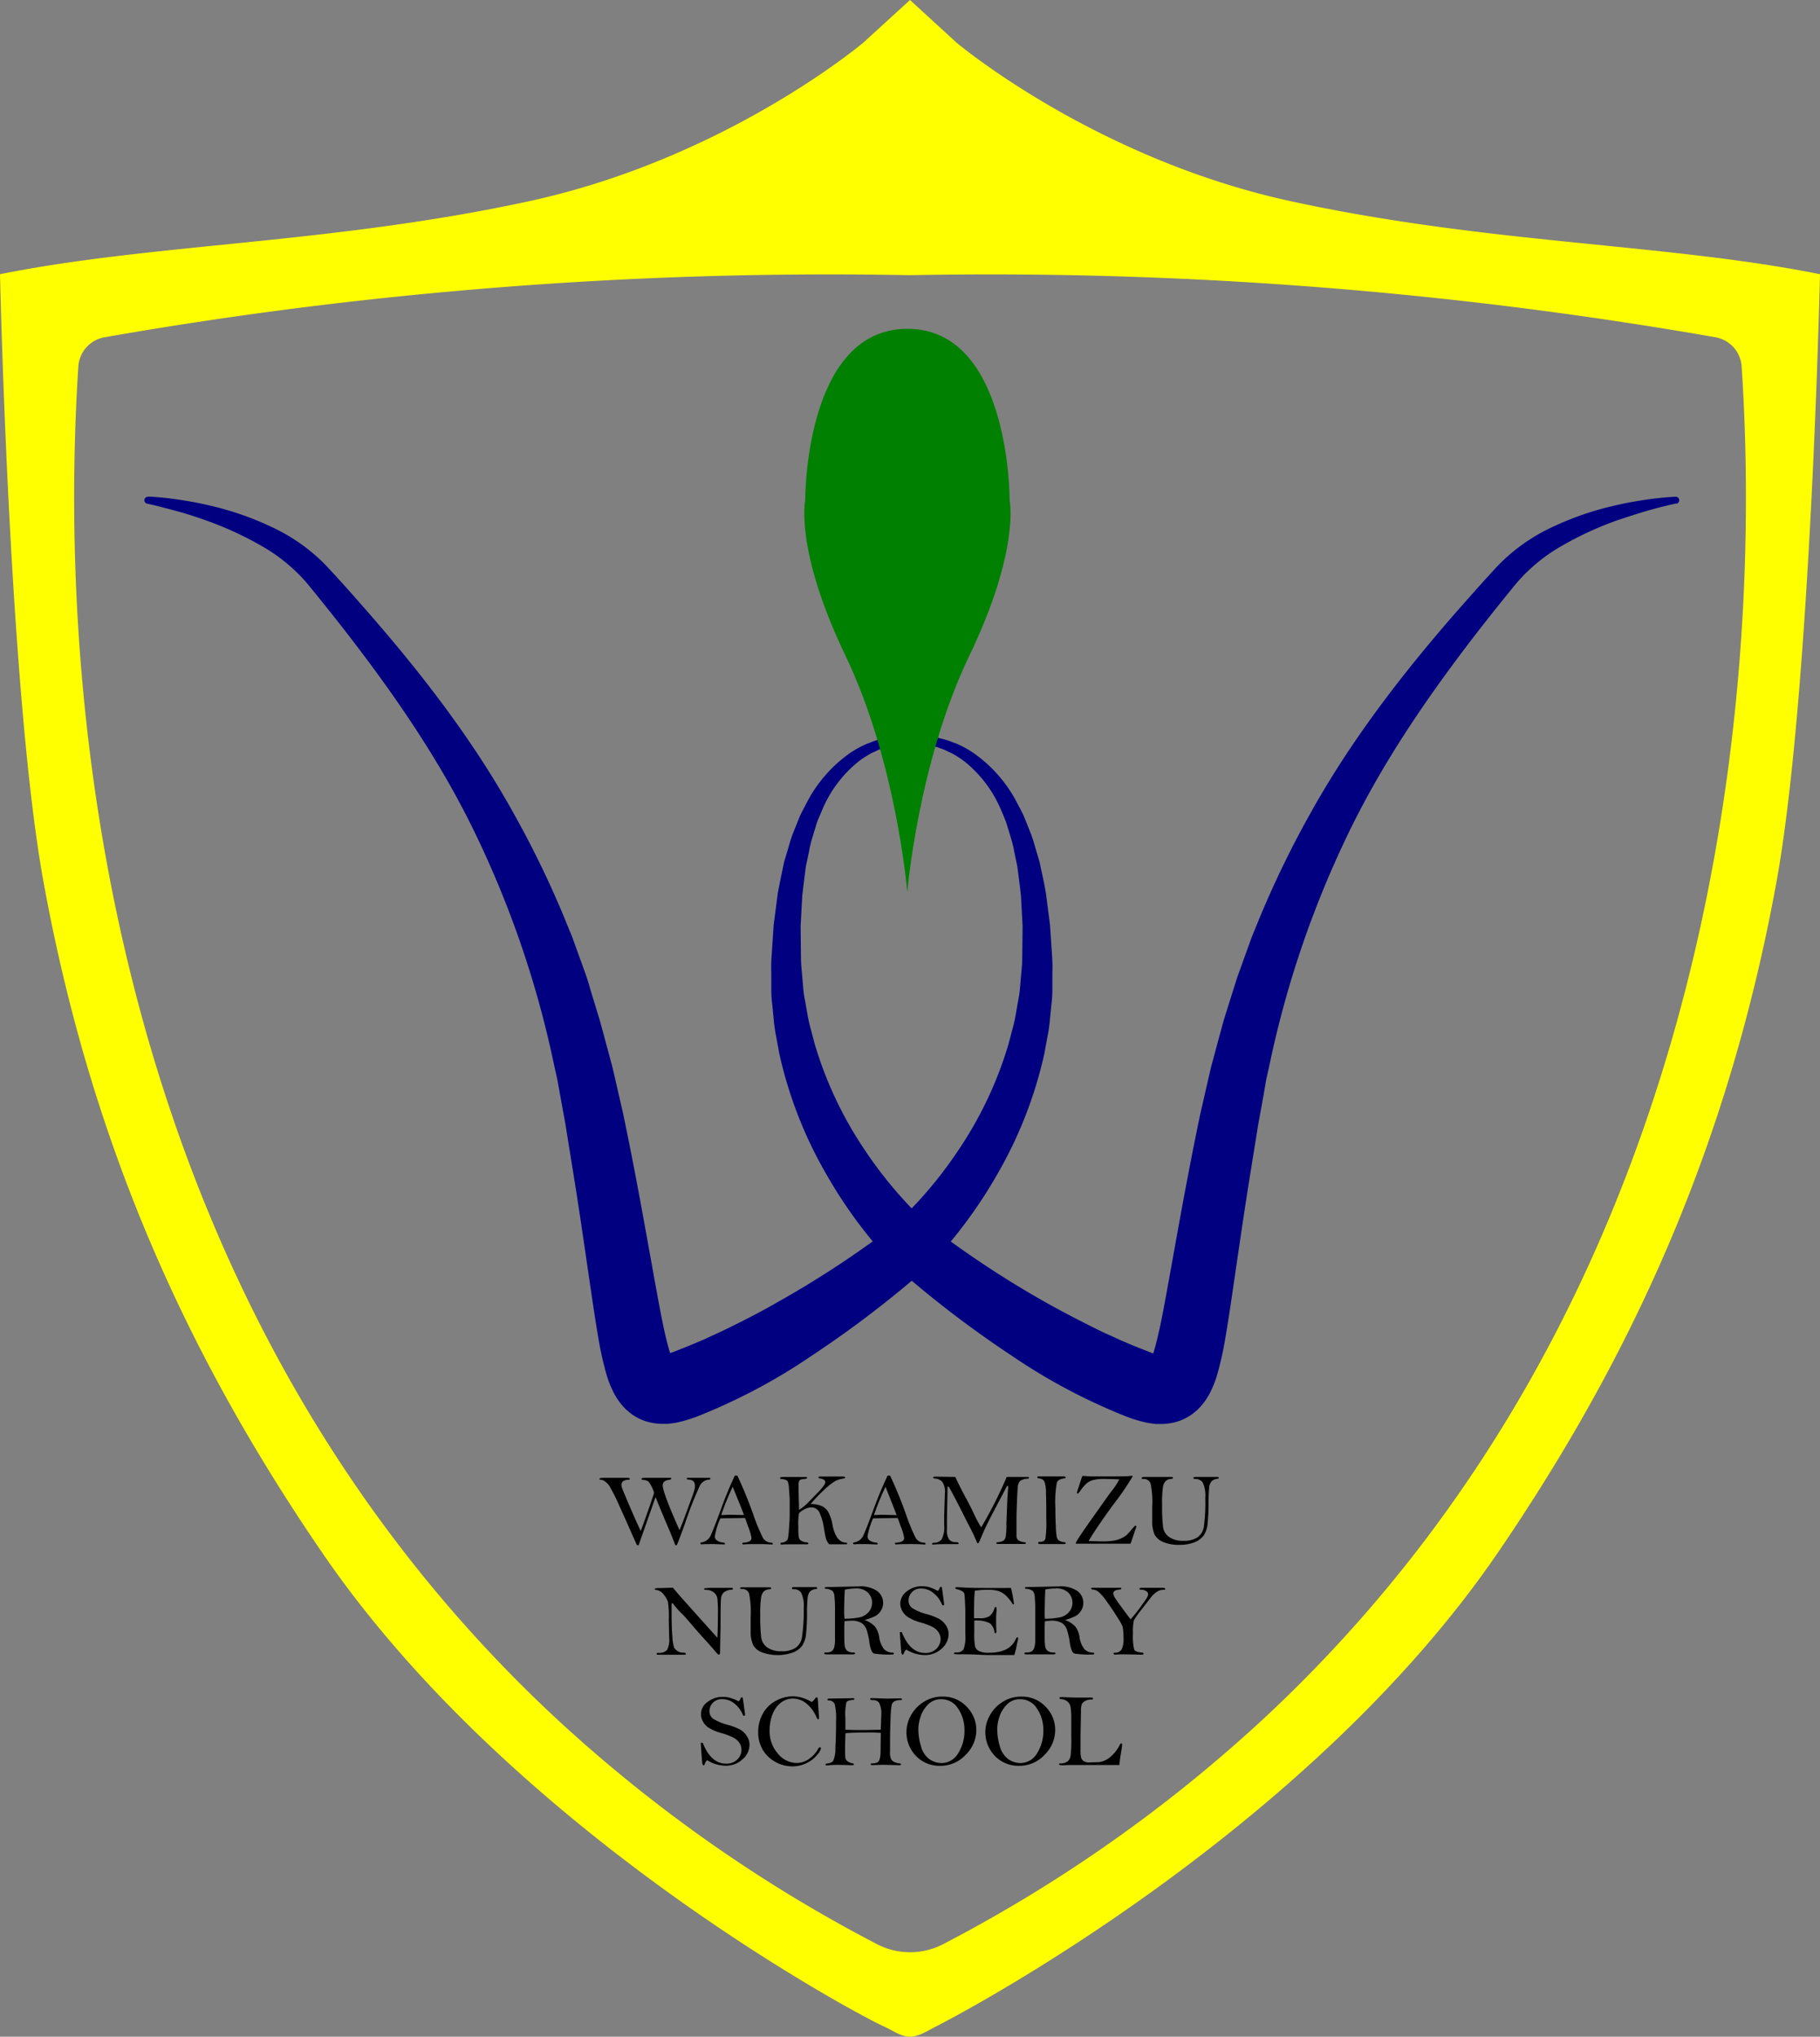 <svg xmlns="http://www.w3.org/2000/svg" viewBox="0 0 391.75 438.23"><rect x="0" y="0" width="391.75" height="438.23" fill="#808080" stroke="none"/><defs><style>.cls-1{fill:navy;}.cls-2{fill:green;}.cls-3{fill:#ff0;}</style></defs><g id="レイヤー_2" data-name="レイヤー 2"><g id="レイヤー_2-2" data-name="レイヤー 2"><path class="cls-1" d="M31.91,106.84a65.86,65.86,0,0,1,6.76.7c2.24.33,4.47.74,6.68,1.28a64.52,64.52,0,0,1,13,4.51A39.57,39.57,0,0,1,70,121.49c3.15,3.34,6.06,6.64,9,10,11.81,13.51,23,27.94,31.8,43.95a209.79,209.79,0,0,1,11.77,24.74c.46,1,.85,2.12,1.23,3.2l1.17,3.22,1.16,3.23c.38,1.08.7,2.17,1,3.26l2,6.54,1.79,6.61.89,3.31.77,3.33,1.53,6.67c.93,4.4,1.8,8.79,2.64,13.2,1.69,8.8,3.23,17.67,4.82,26.35.4,2.16.81,4.31,1.25,6.39s.92,4.09,1.45,5.71a10.6,10.6,0,0,0,.69,1.65c0,.08,0,0-.16-.2l-.08-.06-.12-.13a1.31,1.31,0,0,0-.28-.2,2.84,2.84,0,0,0-.75-.4,2.9,2.9,0,0,0-1.05-.24h0a2.11,2.11,0,0,0,.22-.05,17.37,17.37,0,0,0,2.18-.67c1.84-.71,3.79-1.48,5.7-2.31.95-.39,1.91-.85,2.86-1.29s1.92-.88,2.87-1.34c3.82-1.86,7.65-3.82,11.4-6a210.85,210.85,0,0,0,21.78-14.09c.87-.64,1.67-1.27,2.5-1.9l.18-.14.27-.24.55-.49,1.11-1c1.48-1.44,2.94-2.95,4.34-4.52a90.92,90.92,0,0,0,7.74-10,82.51,82.51,0,0,0,10.84-22.87l.81-3.07a30.25,30.25,0,0,0,.72-3.1l.55-3.14a23.87,23.87,0,0,0,.44-3.15l.27-3.19a30.91,30.91,0,0,0,.19-3.21l.07-6.54-.35-6.5c-.22-2.15-.51-4.29-.79-6.43l-.66-3.15a24.51,24.51,0,0,0-.77-3.12l-.93-3.07c-.37-1-.81-2-1.21-2.94a26.62,26.62,0,0,0-7.47-10,19.31,19.31,0,0,0-2.61-1.77c-.45-.28-.94-.46-1.41-.7a9.9,9.9,0,0,0-1.47-.61,20.4,20.4,0,0,0-6.26-1.27h0a.75.75,0,0,1,0-1.5,21.79,21.79,0,0,1,6.89.8,11.16,11.16,0,0,1,1.67.53c.54.22,1.11.38,1.64.65a21.67,21.67,0,0,1,3.08,1.73,29.73,29.73,0,0,1,9.29,10.46c.53,1,1.1,2.06,1.6,3.12l1.3,3.23a27,27,0,0,1,1.1,3.29l1,3.34c.47,2.24,1,4.5,1.37,6.76l.89,6.82.45,6.83a33.15,33.15,0,0,1,.06,3.46l0,3.5a27.14,27.14,0,0,1-.22,3.49l-.34,3.49a31.61,31.61,0,0,1-.53,3.47l-.63,3.45a91,91,0,0,1-10.19,26.08,101.1,101.1,0,0,1-7.82,11.71c-1.44,1.86-2.95,3.68-4.55,5.47L201,271.25l-.66.67-.33.34-.45.42c-.88.78-1.79,1.6-2.66,2.34a228.18,228.18,0,0,1-22,16.56,126.45,126.45,0,0,1-24.85,13.2,30.55,30.55,0,0,1-4.21,1.27c-.39.09-.91.16-1.42.23-.26,0-.47.07-.78.08l-.91,0a12,12,0,0,1-4.34-.77,12.69,12.69,0,0,1-2.22-1.17c-.32-.23-.63-.47-.93-.73l-.45-.38-.36-.37a13.57,13.57,0,0,1-2.12-2.89,21.87,21.87,0,0,1-1.83-4.53,71.69,71.69,0,0,1-1.63-7.3c-.4-2.3-.75-4.55-1.09-6.78-1.33-8.91-2.55-17.65-3.94-26.42l-2.11-13.12-1.17-6.43-.58-3.22-.71-3.18a215.71,215.71,0,0,0-16.74-49.29C95,164.08,85,149.52,74.14,135.56c-2.71-3.47-5.52-7-8.29-10.34a36.89,36.89,0,0,0-9.65-7.81A71.68,71.68,0,0,0,44.41,112c-2.06-.74-4.15-1.43-6.27-2s-4.26-1.15-6.4-1.62h0a.75.75,0,0,1,.19-1.49Z"/><path class="cls-1" d="M360.79,108.33c-2.14.47-4.29,1-6.4,1.62s-4.21,1.31-6.27,2a71.68,71.68,0,0,0-11.79,5.41,36.89,36.89,0,0,0-9.65,7.81c-2.77,3.33-5.58,6.87-8.29,10.34-10.87,14-20.84,28.52-28.38,44.25a215.71,215.71,0,0,0-16.74,49.29l-.71,3.18L272,235.5l-1.17,6.43-2.11,13.12c-1.39,8.77-2.61,17.51-3.94,26.42-.34,2.23-.69,4.48-1.09,6.78a71.69,71.69,0,0,1-1.63,7.3,22.34,22.34,0,0,1-1.82,4.53,14,14,0,0,1-2.13,2.89l-.36.37-.45.38c-.3.26-.61.5-.93.73a12.69,12.69,0,0,1-2.22,1.17,12,12,0,0,1-4.33.77l-.92,0c-.31,0-.52-.05-.78-.08-.5-.07-1-.14-1.42-.23a30.55,30.55,0,0,1-4.21-1.27,126.73,126.73,0,0,1-24.85-13.2,228.18,228.18,0,0,1-22-16.56c-.87-.74-1.78-1.56-2.66-2.34l-.45-.42-.33-.34-.66-.67-1.24-1.33c-1.6-1.79-3.11-3.61-4.55-5.47a101.1,101.1,0,0,1-7.82-11.71,91,91,0,0,1-10.19-26.08l-.63-3.45a31.61,31.61,0,0,1-.53-3.47l-.34-3.49a27.14,27.14,0,0,1-.22-3.49l0-3.5a33.15,33.15,0,0,1,.06-3.46l.45-6.83.89-6.82c.41-2.26.9-4.52,1.37-6.76l1-3.34a27,27,0,0,1,1.1-3.29l1.3-3.23c.5-1.06,1.07-2.09,1.6-3.12A29.73,29.73,0,0,1,183,162a21.67,21.67,0,0,1,3.08-1.73c.53-.27,1.1-.43,1.64-.65a11.16,11.16,0,0,1,1.67-.53,21.85,21.85,0,0,1,6.9-.8.75.75,0,0,1,0,1.5h0A20.4,20.4,0,0,0,190,161a9.37,9.37,0,0,0-1.46.61c-.48.24-1,.42-1.42.7a19.31,19.31,0,0,0-2.61,1.77,26.49,26.49,0,0,0-7.46,10c-.41,1-.85,1.94-1.22,2.94l-.93,3.07a22.91,22.91,0,0,0-.76,3.12l-.67,3.15c-.27,2.14-.56,4.28-.79,6.43l-.35,6.5.07,6.54a30.91,30.91,0,0,0,.19,3.21l.27,3.19a23.87,23.87,0,0,0,.44,3.15l.55,3.14a30.25,30.25,0,0,0,.72,3.1l.81,3.07a82.79,82.79,0,0,0,10.84,22.87,89.8,89.8,0,0,0,7.75,10c1.39,1.57,2.85,3.08,4.33,4.52l1.11,1,.55.49.27.24.18.14c.83.63,1.63,1.26,2.5,1.9A210.85,210.85,0,0,0,224.69,280c3.75,2.13,7.58,4.09,11.4,6,.95.46,1.91.92,2.87,1.34s1.91.9,2.87,1.29c1.9.83,3.85,1.6,5.69,2.31a17.37,17.37,0,0,0,2.18.67c.15.05.18,0,.22.05h0a2.9,2.9,0,0,0-1,.24,2.63,2.63,0,0,0-.74.4,1.15,1.15,0,0,0-.29.2l-.12.13-.08.06c-.21.24-.21.28-.16.2a10.6,10.6,0,0,0,.69-1.65c.53-1.62,1-3.66,1.45-5.71s.85-4.23,1.25-6.39c1.59-8.68,3.13-17.55,4.82-26.35.84-4.41,1.71-8.8,2.64-13.2l1.53-6.67.77-3.33.89-3.31,1.79-6.61,2.05-6.54c.36-1.09.67-2.18,1.05-3.26l1.17-3.23,1.16-3.22c.38-1.08.77-2.15,1.23-3.2a211.38,211.38,0,0,1,11.77-24.74c8.83-16,20-30.44,31.8-43.95,3-3.39,5.9-6.69,9-10a39.57,39.57,0,0,1,11.62-8.16,64.52,64.52,0,0,1,13-4.51c2.21-.54,4.44-.95,6.68-1.28a65.86,65.86,0,0,1,6.76-.7.75.75,0,0,1,.79.72.76.76,0,0,1-.6.77Z"/><path class="cls-2" d="M195.29,192s2.32-27.94,13.33-50.85,8.7-33.52,8.7-33.52.2-36.88-22-36.88-22,36.88-22,36.88S171,118.2,182,141.11,195.29,192,195.29,192Z"/><path class="cls-3" d="M278,43.33c-42.59-9.22-72.15-34.19-72.15-34.19L195.87,0l-10,9.14s-29.56,25-72.15,34.19S33.18,52.34,0,59c0,0,2,90.65,9.41,131,10.43,57,31.29,102.25,60,144.16C110.55,394.29,184.76,433.57,190.22,436c2.19,1,3.73,2.23,5.65,2.23s4-1.41,5.65-2.23c5.33-2.7,79.67-41.71,120.83-101.84C351,292.25,371.9,247,382.34,190c7.37-40.31,9.41-131,9.41-131C358.56,52.34,320.62,52.55,278,43.33ZM271.56,370.2A316,316,0,0,1,203,418.32a15.44,15.44,0,0,1-14.21,0,316.05,316.05,0,0,1-68.59-48.12C11.28,269.32,14,122.91,16.87,78.77a6.83,6.83,0,0,1,5.73-6.22C45.82,68.49,71.08,65,98.19,62.61a907.45,907.45,0,0,1,97.68-3.4,907.55,907.55,0,0,1,97.69,3.4c27.1,2.41,52.36,5.88,75.58,9.94a6.85,6.85,0,0,1,5.74,6.22C377.8,122.91,380.47,269.32,271.56,370.2Z"/><path d="M137.46,332.48h-.34c-.37-.77-.79-1.71-1.28-2.83s-1.3-2.94-2.44-5.45a40.29,40.29,0,0,0-2.25-4.5,3.85,3.85,0,0,0-1-1,1.89,1.89,0,0,0-.79-.31c-.23,0-.35-.09-.35-.2s.29-.21.87-.21h5c.47,0,.7.07.7.21s-.11.19-.34.2c-1,.05-1.48.43-1.48,1.12a2,2,0,0,0,.13.63c.08.27.63,1.57,1.63,3.92s1.8,4.12,2.39,5.35c.23-.56.73-1.94,1.5-4.12s1.23-3.55,1.38-4.11a7.44,7.44,0,0,0-1.2-2.4,2.4,2.4,0,0,0-1.05-.35c-.31,0-.47-.1-.47-.23s.28-.22.84-.22h4.9a2.71,2.71,0,0,1,.56,0c.08,0,.11.09.11.2s-.19.18-.58.25c-.83.12-1.25.51-1.25,1.17q0,1.54,3.62,9.64.72-1.77,1.41-3.66l1.23-3.35a17.45,17.45,0,0,0,.61-1.85,3.34,3.34,0,0,0,.07-.68q0-1.32-1.44-1.35c-.21,0-.32-.07-.32-.2a.17.17,0,0,1,.11-.17,2.66,2.66,0,0,1,.58,0h2.78c.83,0,1.3,0,1.42,0a.18.18,0,0,1,.18.2q0,.17-.27.18a2.39,2.39,0,0,0-2,1.32,80.65,80.65,0,0,0-3.2,8.16c-.88,2.42-1.46,4-1.76,4.63h-.31q-.93-2.43-1.8-4.43t-2.46-5.91Z"/><path d="M158.18,317.49h.53a92.56,92.56,0,0,1,3.52,8.63,39.58,39.58,0,0,0,2,4.8,2.08,2.08,0,0,0,1.73,1c.26,0,.38.11.38.25s-.06.15-.19.15H166c-.7-.06-1.59-.09-2.68-.09-1.66,0-2.72,0-3.2.08-.23,0-.35-.07-.35-.2s.09-.15.26-.18a3.14,3.14,0,0,0,1.35-.32.79.79,0,0,0,.37-.72,10.54,10.54,0,0,0-.7-2.37l-.67-1.9-5.32.07a15.76,15.76,0,0,0-1.19,3.85,1.08,1.08,0,0,0,.59,1,2.65,2.65,0,0,0,1.16.36c.28,0,.42.11.42.25s0,.11-.13.16l-2.21-.08c-1.28,0-2.14,0-2.58.05-.25,0-.37-.07-.37-.2s.11-.19.32-.22a2.57,2.57,0,0,0,2-1.72c.47-1,1.19-2.9,2.18-5.59Q156.58,320.85,158.18,317.49Zm-.46,2.4a53.9,53.9,0,0,0-2.48,6.09c.78,0,1.35-.06,1.69-.06l3.21.06c-.28-.77-.68-1.78-1.19-3.05C158.33,321.43,157.92,320.41,157.72,319.89Z"/><path d="M172,324.86a10.8,10.8,0,0,0,1.75-1.36l2-2.06a13.72,13.72,0,0,0,1.64-1.9,1.55,1.55,0,0,0,.26-.67.57.57,0,0,0-.3-.46,1.65,1.65,0,0,0-.71-.27c-.31,0-.46-.13-.46-.25s.13-.2.38-.2h.25c.28,0,1.13,0,2.54,0,1,0,1.64,0,2,0s.57.09.57.21-.11.2-.32.23a5.45,5.45,0,0,0-1.84.55,14,14,0,0,0-2.43,1.94,32,32,0,0,0-2.84,3,6.09,6.09,0,0,1,2.23.36,3.18,3.18,0,0,1,1.49,1.24,8.61,8.61,0,0,1,1,3c.5,2.35,1.4,3.57,2.7,3.68.29,0,.44.09.44.22s-.07.16-.21.16l-1,0c-1.55,0-2.44,0-2.67,0a3.54,3.54,0,0,1-.73-1.41q-.17-.69-.45-2.43a11.21,11.21,0,0,0-.83-2.81,1.89,1.89,0,0,0-1.8-1.29,3.32,3.32,0,0,0-1.68.51,3.16,3.16,0,0,0-1,.76,13.42,13.42,0,0,0-.14,2.92,12.54,12.54,0,0,0,.12,2.31,1.13,1.13,0,0,0,.52.69,2.47,2.47,0,0,0,1.1.32c.27,0,.41.11.41.25s-.1.18-.29.18h-.14c-.21,0-1,0-2.33,0-1.61,0-2.53,0-2.74.05l-.24,0c-.18,0-.26-.07-.26-.2s.1-.19.32-.22a1.77,1.77,0,0,0,.91-.33,1,1,0,0,0,.38-.57,18.26,18.26,0,0,0,.23-2.18c.1-1.23.15-2.26.15-3.08,0-1.09,0-2,0-2.77s-.07-1.58-.14-2.47a6.6,6.6,0,0,0-.23-1.61,1,1,0,0,0-.35-.42,3.08,3.08,0,0,0-1.07-.25c-.19,0-.29-.09-.29-.2s.18-.24.53-.24h.92l4.06,0c.21,0,.31.06.31.18a.19.19,0,0,1-.1.16,3.19,3.19,0,0,1-.63.11,2.9,2.9,0,0,0-.68.13.66.66,0,0,0-.27.28,1.53,1.53,0,0,0-.14.75C171.87,320.12,171.91,322,172,324.86Z"/><path d="M191.06,317.49h.53a92.56,92.56,0,0,1,3.52,8.63,39,39,0,0,0,2,4.8,2.07,2.07,0,0,0,1.73,1c.25,0,.38.11.38.25s-.07.15-.2.15h-.16q-1-.09-2.67-.09c-1.66,0-2.73,0-3.2.08-.24,0-.36-.07-.36-.2s.09-.15.27-.18a3.12,3.12,0,0,0,1.34-.32.77.77,0,0,0,.37-.72,10,10,0,0,0-.7-2.37l-.67-1.9-5.31.07a15.29,15.29,0,0,0-1.19,3.85,1.07,1.07,0,0,0,.58,1,2.69,2.69,0,0,0,1.16.36c.29,0,.43.11.43.25s-.05.11-.14.16l-2.21-.08c-1.28,0-2.14,0-2.58.05-.24,0-.37-.07-.37-.2s.11-.19.32-.22a2.6,2.6,0,0,0,2-1.72c.46-1,1.19-2.9,2.17-5.59Q189.46,320.85,191.06,317.49Zm-.45,2.4a55.54,55.54,0,0,0-2.49,6.09c.79,0,1.35-.06,1.69-.06L193,326c-.29-.77-.68-1.78-1.19-3.05C191.21,321.43,190.8,320.41,190.61,319.89Z"/><path d="M205.61,317.78q1.15,2.42,2.15,4.26c.81,1.48,1.43,2.71,1.88,3.69a24.06,24.06,0,0,0,1.56,2.9,89.3,89.3,0,0,0,5.49-10.85h4.55c.16,0,.24.09.24.2s-.09.18-.28.19a2.94,2.94,0,0,0-1.61.47,2,2,0,0,0-.51,1.24q-.09.87-.18,3.24c-.07,1.58-.1,2.9-.1,3.95,0,2,0,3.2,0,3.53a1.16,1.16,0,0,0,.39.8,2.69,2.69,0,0,0,1.33.43c.2,0,.29.1.29.21s-.12.16-.35.16h-5.62c-.25,0-.38-.06-.38-.17s.08-.17.26-.19a3.26,3.26,0,0,0,1.27-.34,1.35,1.35,0,0,0,.47-.79,15,15,0,0,0,.16-2.83l.21-5.3L217,320q0-.3-.09-.3c-.1,0-.17.06-.23.18l-2.27,4.31c-1.45,2.76-2.34,4.52-2.66,5.3l-.71,1.66a5.64,5.64,0,0,1-.4.83.23.23,0,0,1-.16.08c-.1,0-.17-.1-.23-.29a46.11,46.11,0,0,0-2.12-4.35c-.66-1.37-1.46-2.94-2.38-4.71s-1.43-2.68-1.51-2.76-.13-.11-.17-.11-.11.09-.11.27l-.13,6.68,0,2.2a3.62,3.62,0,0,0,.49,2.29,1.85,1.85,0,0,0,1.43.54c.39,0,.59.08.59.25s-.1.17-.29.17h-2.59c-.7,0-1.6,0-2.71.11-.09-.06-.14-.11-.14-.17s.14-.23.4-.24a2,2,0,0,0,1.68-.72,5.77,5.77,0,0,0,.54-3.11l0-1.95.16-4.91a3.84,3.84,0,0,0-.53-2.36,2.25,2.25,0,0,0-1.54-.75c-.29,0-.44-.11-.44-.23s.11-.19.32-.19h.42Z"/><path d="M223.53,317.67l2.08,0,3.2,0c.38,0,.57.07.57.22s-.1.18-.31.21c-.85.1-1.37.39-1.58.88a23.06,23.06,0,0,0-.32,5.38c0,1.13,0,2.42.09,3.84a17.17,17.17,0,0,0,.21,2.56,1.31,1.31,0,0,0,.43.68,2.49,2.49,0,0,0,1.19.38c.19,0,.29.09.29.21s-.09.19-.27.19l-2.83,0-2.42,0c-.27,0-.4-.08-.4-.23s.1-.23.32-.23c.71,0,1.12-.24,1.24-.68a24.31,24.31,0,0,0,.19-4.22c0-2.29,0-4.15-.07-5.57a6.57,6.57,0,0,0-.37-2.6,1.56,1.56,0,0,0-1.16-.59c-.22,0-.32-.12-.32-.26S223.37,317.67,223.53,317.67Z"/><path d="M243.35,332.15l-.49,0c-6.94,0-10.52,0-10.72,0a4.18,4.18,0,0,1-.51,0,.14.14,0,0,1-.08-.14,7.83,7.83,0,0,1,.57-1c.36-.58,1.08-1.65,2.16-3.19l3-4.24c.91-1.29,1.53-2.15,1.86-2.59a15.41,15.41,0,0,0,1.79-2.68c-1.35-.06-2.4-.09-3.16-.09a9.21,9.21,0,0,0-2.53.25,3.64,3.64,0,0,0-1.38.73,9.38,9.38,0,0,0-1.35,1.61c-.26.37-.44.55-.52.55s-.18-.06-.18-.2.16-.57.5-1.61.53-1.63.59-1.78.14-.21.2-.21l1.7.11c.61,0,1.85,0,3.73,0,2.6,0,4.25,0,4.95-.13h.17a.13.13,0,0,1,.14.14,58.6,58.6,0,0,1-4.22,6.14q-3.82,5.26-5.25,7.76c1.1,0,2,.07,2.81.07a16.57,16.57,0,0,0,2.53-.15,6.44,6.44,0,0,0,1.66-.5,5.21,5.21,0,0,0,1.09-.64,11.76,11.76,0,0,0,1.15-1.25c.48-.56.76-.85.84-.85s.19.09.19.26Z"/><path d="M246.3,317.78H252c.33,0,.5.06.5.19s-.13.21-.37.24a2,2,0,0,0-1.2.43,2.31,2.31,0,0,0-.59,1.24,22.76,22.76,0,0,0-.2,3.83,37.47,37.47,0,0,0,.21,4.87,3.12,3.12,0,0,0,1.33,2.15,5.11,5.11,0,0,0,3,.8,5.35,5.35,0,0,0,3.07-.74,3.43,3.43,0,0,0,1.36-2.19,38.26,38.26,0,0,0,.32-6.32,6.53,6.53,0,0,0-.54-3.28,1.83,1.83,0,0,0-1.59-.77c-.28,0-.42-.08-.42-.23s.18-.22.56-.22h4.57c.21,0,.31.07.31.22s-.09.16-.25.18a2.2,2.2,0,0,0-1.28.53,2.54,2.54,0,0,0-.53,1.48,30.42,30.42,0,0,0-.12,3.14,41.84,41.84,0,0,1-.2,4.4,5.63,5.63,0,0,1-.87,2.69,4.61,4.61,0,0,1-2,1.44,8.76,8.76,0,0,1-3.28.54,8.45,8.45,0,0,1-3.39-.61,3.6,3.6,0,0,1-1.89-1.62,7.14,7.14,0,0,1-.5-3l0-3a19.17,19.17,0,0,0-.36-5,1.52,1.52,0,0,0-1.54-.94q-.39,0-.39-.18C245.82,317.85,246,317.78,246.3,317.78Z"/><path d="M144.86,341.61c.46.6,1.25,1.52,2.38,2.77l3.65,4.09,3.52,3.92c.08-1.33.12-3.06.12-5.18a30.31,30.31,0,0,0-.11-3.2,2,2,0,0,0-.76-1.36,2.43,2.43,0,0,0-1.64-.55c-.3,0-.45-.07-.45-.19a.16.16,0,0,1,.09-.16,11.22,11.22,0,0,1,1.54-.1c1,0,1.77,0,2.42,0h1.8c.24,0,.35.07.35.19s-.1.19-.3.21a2.92,2.92,0,0,0-1.67.58,2,2,0,0,0-.6,1.32c-.07.57-.1,2.5-.1,5.79l-.11,5.82c0,.29-.08.44-.23.44a.47.47,0,0,1-.16,0,12.84,12.84,0,0,1-1-1.11q-.93-1.07-2.28-2.55c-.9-1-1.61-1.8-2.13-2.42-1.14-1.33-1.85-2.15-2.15-2.46a18.32,18.32,0,0,1-2-2.18c-.13-.22-.24-.33-.35-.33s-.13.15-.13.43l0,1.71q0,3.25.18,5.19a8.61,8.61,0,0,0,.38,2.28,2.38,2.38,0,0,0,.7.67,1.82,1.82,0,0,0,1.06.35c.5,0,.75.08.75.26s-.14.2-.42.2h-5.5c-.26,0-.39-.06-.39-.19s.13-.22.38-.22a2.28,2.28,0,0,0,1.87-.6,4.52,4.52,0,0,0,.47-2.55l-.09-3.87a22.11,22.11,0,0,0-.19-4,5.12,5.12,0,0,0-.88-1.49,2.32,2.32,0,0,0-1.55-1c-.26,0-.39-.1-.39-.2s.17-.21.51-.21Z"/><path d="M159.78,341.53h5.72c.33,0,.5.07.5.2s-.13.21-.37.23a2.15,2.15,0,0,0-1.2.43,2.35,2.35,0,0,0-.59,1.25,22.61,22.61,0,0,0-.2,3.82,37.26,37.26,0,0,0,.21,4.87,3.15,3.15,0,0,0,1.33,2.16,5.11,5.11,0,0,0,3,.8,5.35,5.35,0,0,0,3.07-.74,3.43,3.43,0,0,0,1.36-2.19A38.26,38.26,0,0,0,173,346a6.51,6.51,0,0,0-.54-3.28,1.83,1.83,0,0,0-1.59-.77q-.42,0-.42-.24c0-.14.18-.22.56-.22h4.57c.21,0,.31.08.31.22s-.09.17-.25.19a2.2,2.2,0,0,0-1.28.53,2.51,2.51,0,0,0-.53,1.48,30.42,30.42,0,0,0-.12,3.14,41.84,41.84,0,0,1-.2,4.4,5.63,5.63,0,0,1-.87,2.69,4.52,4.52,0,0,1-2,1.43,9.88,9.88,0,0,1-6.67-.06,3.57,3.57,0,0,1-1.89-1.63,7.06,7.06,0,0,1-.5-3l0-3.06a19.28,19.28,0,0,0-.36-5,1.55,1.55,0,0,0-1.55-.93q-.39,0-.39-.18C159.3,341.61,159.46,341.53,159.78,341.53Z"/><path d="M186.11,348.57a5.88,5.88,0,0,1,2.21,1.39,4.89,4.89,0,0,1,.92,2.23,5.37,5.37,0,0,0,1.06,2.67,2.56,2.56,0,0,0,1.79.72c.21,0,.31.09.31.22s-.12.19-.36.19a21,21,0,0,1-3.88-.2c-.45-.14-.79-.89-1-2.25a16.66,16.66,0,0,0-.64-2.92,2.86,2.86,0,0,0-1.08-1.41,4.21,4.21,0,0,0-2.3-.49,8.63,8.63,0,0,0-1.35.12q-.06.69-.06,1.44c0,1.89,0,3.11.08,3.66a1.88,1.88,0,0,0,.49,1.21,2,2,0,0,0,1.35.4c.28,0,.41.07.41.2s-.16.21-.5.21h-5.66c-.32,0-.49-.07-.49-.21s.13-.2.39-.2a2.12,2.12,0,0,0,1.21-.25,1.69,1.69,0,0,0,.53-.79,6.45,6.45,0,0,0,.19-1.93l0-2.25v-3.42a31,31,0,0,0-.12-3.47,1.92,1.92,0,0,0-.43-1.14,2.94,2.94,0,0,0-1.43-.46q-.24,0-.24-.18t.48-.18l6.77-.14a6.38,6.38,0,0,1,4.06,1,3.15,3.15,0,0,1,1.27,2.53,3.08,3.08,0,0,1-.51,1.73,3.19,3.19,0,0,1-1.21,1.14A14.55,14.55,0,0,1,186.11,348.57Zm-4.33-.28a17.26,17.26,0,0,0,3.29-.3,3.54,3.54,0,0,0,1.87-1.11,3,3,0,0,0,.77-2,3.06,3.06,0,0,0-.86-2.17,3.56,3.56,0,0,0-2.74-.93,10.81,10.81,0,0,0-2.27.27c-.1,2-.14,3.63-.14,4.82C181.7,347.25,181.73,347.73,181.78,348.29Z"/><path d="M201.85,342.32a1.52,1.52,0,0,0,.41-.62q.09-.27.27-.27a.34.34,0,0,1,.2.11c.05.27.13.8.23,1.6l.27,2.07c0,.14-.08.2-.25.2s-.17-.07-.24-.22a6,6,0,0,0-1.79-2.4,4.09,4.09,0,0,0-2.6-1,2.6,2.6,0,0,0-2.08.81,2.53,2.53,0,0,0-.7,1.71,2,2,0,0,0,.76,1.68,11.37,11.37,0,0,0,3.16,1.32,13.93,13.93,0,0,1,2.63,1,4.32,4.32,0,0,1,1.47,1.39,3.34,3.34,0,0,1,.59,1.92,4.14,4.14,0,0,1-1.49,3.11,5.23,5.23,0,0,1-3.67,1.38,7.61,7.61,0,0,1-3.94-1.18,1.48,1.48,0,0,0-.5.73c-.06.23-.16.35-.3.35s-.21-.15-.26-.45-.16-1.73-.33-4.28a.23.23,0,0,1,.24-.13c.11,0,.21.08.27.24q1.77,4.27,4.92,4.27a3.25,3.25,0,0,0,2.45-.91,2.92,2.92,0,0,0,.89-2.09,2.57,2.57,0,0,0-.48-1.5,3.52,3.52,0,0,0-1.25-1.1,15.52,15.52,0,0,0-2.48-.94,10,10,0,0,1-2.95-1.27,3.72,3.72,0,0,1-1.15-1.35,3.29,3.29,0,0,1-.37-1.46,3.33,3.33,0,0,1,1.38-2.61,5.17,5.17,0,0,1,3.38-1.13,6,6,0,0,1,1.58.23A9,9,0,0,1,201.85,342.32Z"/><path d="M217.61,341.67a30.36,30.36,0,0,1,.65,3.46.14.14,0,0,1-.12.08.24.24,0,0,1-.17-.08,9.28,9.28,0,0,0-1.51-1.87,4.67,4.67,0,0,0-1.45-.9,7.64,7.64,0,0,0-2.5-.28,15.07,15.07,0,0,0-2.64.19.69.69,0,0,0-.09.41c0,.05,0,.14,0,.27-.08.59-.12,2.18-.12,4.78,0,.11,0,.26,0,.46l1.19,0a4.06,4.06,0,0,0,2.09-.41,3.42,3.42,0,0,0,1.13-1.79c.05-.15.13-.23.23-.23s.21.1.21.32l0,.44a15,15,0,0,0-.1,1.8q0,1.5.06,2.7c0,.26-.07.38-.21.38s-.17-.09-.21-.26a2.89,2.89,0,0,0-1-1.88,6.33,6.33,0,0,0-3.34-.57c0,.54,0,1.4,0,2.6a15.26,15.26,0,0,0,.17,2.95,1.62,1.62,0,0,0,.83,1,4.7,4.7,0,0,0,2.2.37q4.46,0,5.74-2.95c.11-.25.22-.37.33-.37s.18.08.18.25a1,1,0,0,1-.05.28c-.05.14-.16.66-.34,1.57,0,.19-.18.76-.43,1.72l-4.79,0c-.69,0-1.69,0-3-.08s-2.51-.08-3.53-.09a9,9,0,0,1-1.61-.06.13.13,0,0,1-.07-.12c0-.14.13-.22.38-.22a1.81,1.81,0,0,0,1.67-.65,7.58,7.58,0,0,0,.4-3.16v-2.26l0-2.11c0-.42,0-1.23-.07-2.42a20,20,0,0,0-.14-2,1,1,0,0,0-.36-.5,3.7,3.7,0,0,0-1.28-.5q-.3-.07-.3-.24c0-.14.13-.2.4-.2l2.33.12q1.25.06,6.07.06Z"/><path d="M229.24,348.57a5.88,5.88,0,0,1,2.21,1.39,4.79,4.79,0,0,1,.91,2.23,5.36,5.36,0,0,0,1.07,2.67,2.56,2.56,0,0,0,1.79.72c.2,0,.31.09.31.22s-.12.19-.36.19a20.89,20.89,0,0,1-3.88-.2c-.45-.14-.79-.89-1-2.25a16.47,16.47,0,0,0-.65-2.92,2.79,2.79,0,0,0-1.07-1.41,4.21,4.21,0,0,0-2.3-.49,8.63,8.63,0,0,0-1.35.12q-.06.69-.06,1.44c0,1.89,0,3.11.08,3.66a1.83,1.83,0,0,0,.48,1.21,2.06,2.06,0,0,0,1.36.4c.27,0,.41.07.41.2s-.17.21-.5.21H221c-.33,0-.49-.07-.49-.21s.13-.2.39-.2a2.06,2.06,0,0,0,1.2-.25,1.56,1.56,0,0,0,.53-.79,6.36,6.36,0,0,0,.2-1.93l0-2.25v-3.42a31,31,0,0,0-.12-3.47,2,2,0,0,0-.43-1.14,3,3,0,0,0-1.43-.46q-.24,0-.24-.18t.48-.18l6.77-.14a6.4,6.4,0,0,1,4.06,1,3.17,3.17,0,0,1,1.26,2.53,3.08,3.08,0,0,1-.51,1.73,3.17,3.17,0,0,1-1.2,1.14A15,15,0,0,1,229.24,348.57Zm-4.33-.28a17.26,17.26,0,0,0,3.29-.3,3.58,3.58,0,0,0,1.87-1.11,3,3,0,0,0,.77-2,3.1,3.1,0,0,0-.86-2.17,3.56,3.56,0,0,0-2.74-.93A10.83,10.83,0,0,0,225,342c-.09,2-.13,3.63-.13,4.82A13.58,13.58,0,0,0,224.91,348.29Z"/><path d="M243.35,348.42a28,28,0,0,0,2-2.47c.87-1.19,1.39-1.93,1.54-2.22a1.57,1.57,0,0,0,.24-.69.81.81,0,0,0-.48-.72,1.92,1.92,0,0,0-1-.27c-.26,0-.39-.06-.39-.2s.22-.21.65-.21h4.31c.4,0,.59.08.59.24s-.08.18-.26.18a3,3,0,0,0-1.3.3,5.32,5.32,0,0,0-1.51,1.33l-2,2.59a19,19,0,0,0-1.69,2.38,11.85,11.85,0,0,0-.18,2.75,12.83,12.83,0,0,0,.25,3.5c.17.37.73.59,1.67.67.24,0,.36.1.36.23s-.13.22-.4.22l-3.08-.07c-.74,0-1.35,0-1.82,0l-.73.05c-.29,0-.44-.08-.44-.22s.11-.18.32-.19a1.54,1.54,0,0,0,1.47-.79,5.14,5.14,0,0,0,.37-2.22,13.92,13.92,0,0,0-.2-2.6,10.84,10.84,0,0,0-1-1.8c-.62-1-1.38-2.18-2.29-3.43a11.77,11.77,0,0,0-1.94-2.29,2.28,2.28,0,0,0-1.13-.45c-.27,0-.41-.09-.41-.22a.16.16,0,0,1,.11-.16,3.34,3.34,0,0,1,.65,0h5a3.09,3.09,0,0,1,.62,0c.07,0,.1.08.1.17s-.09.19-.28.2c-1,.08-1.45.35-1.45.84a2.67,2.67,0,0,0,.53,1.18Q240.68,344.88,243.35,348.42Z"/><path d="M159,366.07a1.53,1.53,0,0,0,.41-.61c.06-.18.15-.27.26-.27a.36.36,0,0,1,.21.11c0,.27.13.8.23,1.6l.27,2.07c0,.14-.08.2-.25.2s-.17-.07-.24-.22a6,6,0,0,0-1.8-2.4,4.06,4.06,0,0,0-2.59-.95,2.63,2.63,0,0,0-2.09.81,2.57,2.57,0,0,0-.7,1.7,2,2,0,0,0,.77,1.69,11.41,11.41,0,0,0,3.15,1.32,13.67,13.67,0,0,1,2.64,1,4.21,4.21,0,0,1,1.46,1.39,3.35,3.35,0,0,1,.6,1.91,4.15,4.15,0,0,1-1.5,3.12,5.22,5.22,0,0,1-3.67,1.38,7.6,7.6,0,0,1-3.93-1.18,1.36,1.36,0,0,0-.5.73c-.06.23-.16.35-.3.35s-.21-.15-.26-.45-.17-1.73-.33-4.28c0-.09.11-.13.24-.13s.2.08.27.24q1.75,4.27,4.92,4.27a3.29,3.29,0,0,0,2.45-.91,2.91,2.91,0,0,0,.88-2.09,2.64,2.64,0,0,0-.47-1.5,3.64,3.64,0,0,0-1.26-1.1,15.33,15.33,0,0,0-2.47-.94,10.4,10.4,0,0,1-3-1.27,3.86,3.86,0,0,1-1.15-1.36,3.15,3.15,0,0,1,1-4.06,5.19,5.19,0,0,1,3.38-1.13,5.71,5.71,0,0,1,1.59.23A9,9,0,0,1,159,366.07Z"/><path d="M174.73,366.21a3.63,3.63,0,0,0,.72-.73q.12-.27.33-.27c.15,0,.24.14.25.4l.25,3.85a1.49,1.49,0,0,1,0,.4c0,.05-.07.07-.16.07s-.25-.16-.39-.47a7.52,7.52,0,0,0-2.1-2.88,4.58,4.58,0,0,0-2.95-1.11,4.22,4.22,0,0,0-2.56.86,5.56,5.56,0,0,0-1.81,2.47,9.17,9.17,0,0,0-.65,3.45,7.24,7.24,0,0,0,1.79,5.08,5.3,5.3,0,0,0,4,2,4.59,4.59,0,0,0,2.75-.92,6.3,6.3,0,0,0,1.9-2.11c.11-.22.23-.33.35-.33a.23.23,0,0,1,.26.26,3.65,3.65,0,0,1-.87,1.4,6.32,6.32,0,0,1-2.28,1.75,7,7,0,0,1-3,.68,7.55,7.55,0,0,1-3.63-.94,7.16,7.16,0,0,1-2.73-2.59,7.33,7.33,0,0,1-1-3.88,7.89,7.89,0,0,1,1-3.94,6.86,6.86,0,0,1,2.75-2.72,7.59,7.59,0,0,1,3.66-1,7.15,7.15,0,0,1,2.06.31A9.59,9.59,0,0,1,174.73,366.21Z"/><path d="M189.58,372.16l.11-3.07a5.49,5.49,0,0,0-.42-2.65,1.56,1.56,0,0,0-1.4-.63c-.38,0-.57-.08-.57-.23s.11-.21.34-.21l3.33.11,2.83-.06c.22,0,.33.07.33.2s-.07.18-.22.18a3,3,0,0,0-1.34.24,1.22,1.22,0,0,0-.64.83,22.6,22.6,0,0,0-.25,3.33c-.07,1.84-.1,3.17-.1,4l0,2.71a3.4,3.4,0,0,0,.25,1.64,1.62,1.62,0,0,0,.75.6,3.66,3.66,0,0,0,1,.27c.25,0,.37.1.37.21s-.11.18-.31.18l-3.53-.09-2.3.07c-.27,0-.4-.06-.4-.19s.09-.17.28-.18a3,3,0,0,0,1.2-.23,1.2,1.2,0,0,0,.45-.67,6.41,6.41,0,0,0,.2-1.68l.05-4c-.65,0-1.32-.07-2-.07-2.94,0-4.81.06-5.6.16q-.09,2.11-.09,3.48a13.62,13.62,0,0,0,.07,1.88,1.13,1.13,0,0,0,.43.65,2.27,2.27,0,0,0,1,.43c.25.05.38.13.38.24s-.08.2-.25.2l-.23,0c-.41,0-1.26-.06-2.56-.06a18,18,0,0,0-2.59.1h-.21c-.17,0-.26-.06-.26-.17s.12-.21.35-.24a2.11,2.11,0,0,0,1.26-.47,6,6,0,0,0,.52-2.81q.15-2.43.15-5.91a13.58,13.58,0,0,0-.28-3.56,1.39,1.39,0,0,0-1.34-.82q-.24,0-.24-.18c0-.15.17-.22.49-.22l4.61-.07a3.14,3.14,0,0,1,.59,0c.06,0,.1.07.1.17s-.1.19-.3.21a2.29,2.29,0,0,0-1.38.4,12.09,12.09,0,0,0-.24,3.57q0,.35,0,2.4c.78.06,1.69.09,2.74.09Q186.75,372.25,189.58,372.16Z"/><path d="M195.12,372.41a7.17,7.17,0,0,1,.93-3.27,7.83,7.83,0,0,1,2.74-2.93,7.39,7.39,0,0,1,4.07-1.16,6.87,6.87,0,0,1,5.22,2.18,7.05,7.05,0,0,1,2.07,5,7.45,7.45,0,0,1-2.29,5.34,7.37,7.37,0,0,1-5.5,2.37,7,7,0,0,1-5.16-2.08A7.31,7.31,0,0,1,195.12,372.41Zm2.55-.36a12.75,12.75,0,0,0,.57,3.69,4.93,4.93,0,0,0,1.79,2.75,4.44,4.44,0,0,0,2.61.85,4.13,4.13,0,0,0,3.61-2.11,8.89,8.89,0,0,0,1.35-4.89,8.25,8.25,0,0,0-1.38-4.73,4.21,4.21,0,0,0-3.61-2,3.88,3.88,0,0,0-2.8,1.08,6.53,6.53,0,0,0-1.63,2.6A8.8,8.8,0,0,0,197.67,372.05Z"/><path d="M212.1,372.41a7.07,7.07,0,0,1,.94-3.27,7.68,7.68,0,0,1,2.74-2.93,7.35,7.35,0,0,1,4.06-1.16,6.91,6.91,0,0,1,5.23,2.18,7.09,7.09,0,0,1,2.06,5,7.45,7.45,0,0,1-2.29,5.34,7.34,7.34,0,0,1-5.49,2.37,7,7,0,0,1-5.16-2.08A7.32,7.32,0,0,1,212.1,372.41Zm2.55-.36a12.75,12.75,0,0,0,.57,3.69,5,5,0,0,0,1.79,2.75,4.5,4.5,0,0,0,2.62.85,4.1,4.1,0,0,0,3.6-2.11,8.89,8.89,0,0,0,1.35-4.89,8.25,8.25,0,0,0-1.38-4.73,4.2,4.2,0,0,0-3.61-2,3.84,3.84,0,0,0-2.79,1.08,6.55,6.55,0,0,0-1.64,2.6A8.8,8.8,0,0,0,214.65,372.05Z"/><path d="M240.9,379.77l-.64,0-1.53,0c-.74,0-2.28,0-4.61,0h-2.91l-1.16,0-1.23.06c-.58,0-.87-.08-.87-.22s.12-.18.34-.19a2.56,2.56,0,0,0,1.55-.46,2,2,0,0,0,.59-1.12,26.81,26.81,0,0,0,.16-4v-3.95a14.51,14.51,0,0,0-.17-2.68,1.9,1.9,0,0,0-.74-1.16,2.38,2.38,0,0,0-1.25-.46q-.36,0-.36-.24c0-.13.11-.2.33-.2h.3c1.21.08,2.63.11,4.25.11l2,0c.21,0,.31.07.31.22s-.11.2-.33.2a2.68,2.68,0,0,0-1.36.31,1.59,1.59,0,0,0-.72.71,4.55,4.55,0,0,0-.17,1.57l-.1,5.21,0,2.91a7.89,7.89,0,0,0,.12,1.76,1.53,1.53,0,0,0,.49.74,2.23,2.23,0,0,0,1.38.32l2-.06a4.81,4.81,0,0,0,2.82-1.48,7.51,7.51,0,0,0,1.65-2.27c.09-.19.19-.29.31-.29s.19.09.19.27-.1.94-.32,2.21S241,379.59,240.9,379.77Z"/></g></g></svg>